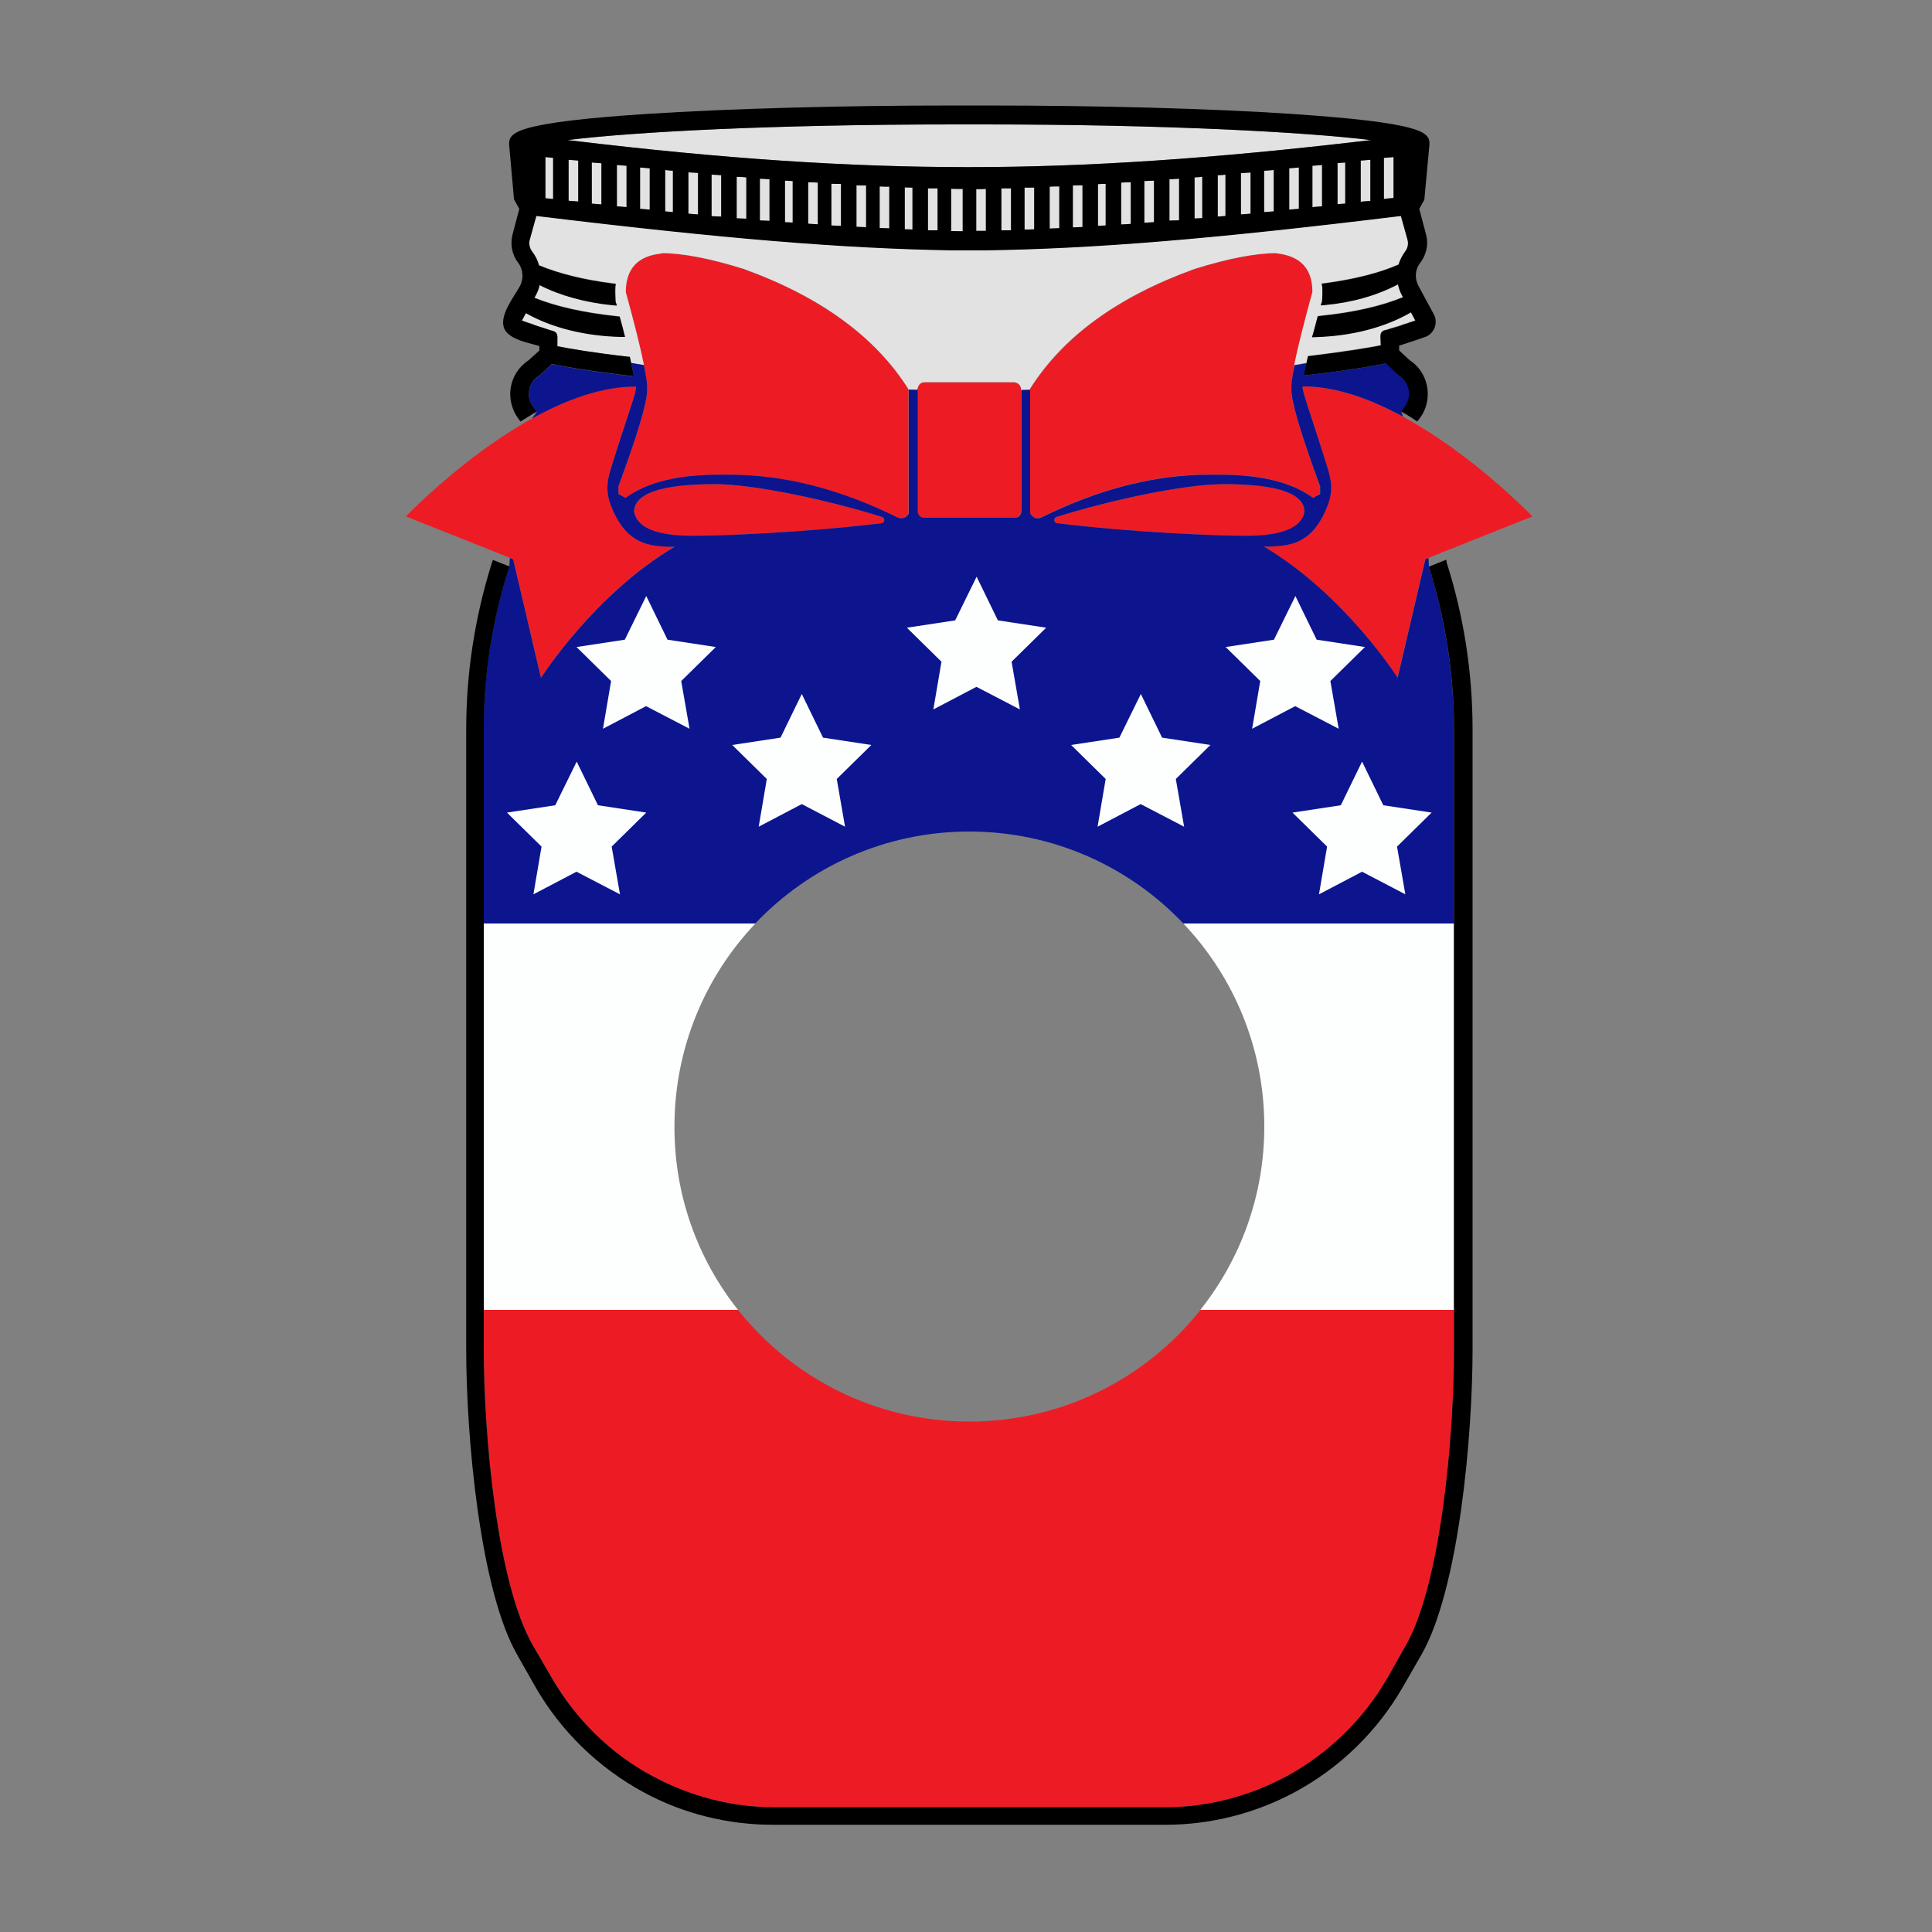 <?xml version="1.0" encoding="utf-8"?>
<!-- Generator: Adobe Illustrator 23.0.1, SVG Export Plug-In . SVG Version: 6.00 Build 0)  -->
<svg version="1.1" id="Layer_1" xmlns="http://www.w3.org/2000/svg" xmlns:xlink="http://www.w3.org/1999/xlink" x="0px" y="0px"
	 width="1000px" height="1000px" viewBox="0 0 1000 1000" style="enable-background:new 0 0 1000 1000;" xml:space="preserve">
<rect x="0" y="0" width="1000" height="1000" fill="#808080" stroke="none"/>
<style type="text/css">
	.st0{fill:#ED1C24;}
	.st1{fill:#E2E2E2;}
	.st2{fill:#FDFFFE;}
	.st3{fill:#0C158E;}
</style>
<g>
	<path class="st0" d="M372,245.7c-21.3,0-37.3,4-48.2,12l-3.7-2v-4c9.9-26.8,14.9-43.4,14.9-50.2c0-6.6-3.7-23.4-11.1-50.2
		c0-12,6.1-18.8,18.5-20v-0.2c10.8,0,25.1,2.7,42.6,8.2c39.8,14.4,68.2,35.2,85.2,62.2v64.2c-1,2.3-3.6,3.1-5.7,2.2
		c-29.9-14.8-58.8-22.2-87-22.2L372,245.7L372,245.7z M358.5,277.3c15.8,0,58.3-1.7,97.8-6.5c1.7-0.2,1.9-2.7,0.3-3.2
		c-28-8.8-66.2-17-86.6-17c-27.7,0-41.7,4.8-41.8,14.3C329.8,273.2,339.9,277.3,358.5,277.3z M546.8,267.6c-1.6,0.5-1.4,3,0.3,3.2
		c39.5,4.8,82,6.5,97.8,6.5c18.6,0,28.7-4.1,30.3-12.4c-0.1-9.5-14-14.3-41.8-14.3C613,250.6,574.8,258.8,546.8,267.6z M687,242.1
		c2.7,8.5,2.7,14-1.1,22.4c-7.3,16.2-17.3,18.6-31.8,18.4c41.8,24.8,69.2,67.9,69.2,67.9l14.4-61.4l55.5-22.1
		c0,0-64.6-67.5-119.1-67.3C673.7,202.1,679.2,216.5,687,242.1z M618.3,139.3c-39.8,14.4-68.2,35.1-85.2,62.2v64.1
		c1.2,2.3,3.6,3.2,5.7,2.2c29.9-14.8,58.9-22.2,87-22.2h5.5c21.4,0,37.4,4,48.2,12l3.7-2v-4c-9.9-26.8-14.9-43.6-14.9-50.2
		c0-6.8,3.7-23.4,11.1-50.2c0-12-6.1-18.6-18.5-20v-0.1C650,131.1,635.8,133.8,618.3,139.3z M280,350.8c0,0,27.4-43.2,69.2-67.9
		c-14.4,0.2-24.4-2.3-31.8-18.4c-3.8-8.4-3.8-13.9-1.1-22.4c7.9-25.6,13.5-40,12.9-42.1c-54.5-0.3-119.1,67.3-119.1,67.3l55.5,22.1
		L280,350.8z M524.8,268c2.4,0,3.7-1.3,3.7-4v-62.1c0-2.3-1.3-3.7-3.7-4h-46.3c-2.1,0.1-3.3,1.4-3.7,3.9V264c0,2.7,1.3,4,3.7,4
		H524.8z"/>
	<path class="st1" d="M592.3,115.3V93.7l5-0.2V115L592.3,115.3z M568.3,116.9c1.3-0.1,2.6-0.1,3.9-0.2h0.1V95.2c-0.6,0-1.3,0-1.9,0
		c-0.7,0-1.4,0.1-2.1,0.1V116.9z M618.3,113.1c0.6,0,1.3-0.1,1.9-0.1c0.7,0,1.4-0.1,2.1-0.1V91.5c-0.6,0.1-1.3,0.1-1.9,0.2
		c-0.7,0-1.4,0.1-2.1,0.1V113.1z M607.7,114.1c0.9,0,1.8,0,2.6-0.1V92.5c-1.6,0.1-3.5,0.2-5,0.3v21.4
		C606,114.2,606.9,114.1,607.7,114.1z M585.3,115.9V94.3l-5,0.2v21.7L585.3,115.9z M518.3,119.2c0.8,0,1.7,0,2.5,0s1.7,0,2.5,0V97.5
		c-0.8,0-1.6,0-2.5,0s-1.7,0-2.5,0V119.2z M530.3,118.8c1.5,0,3.5,0,5-0.1V97.1c-0.8,0-1.6,0-2.5,0s-1.7,0-2.5,0V118.8z
		 M505.3,119.5c0.8,0,1.7,0,2.5,0c0.9,0,1.7,0,2.5,0V97.8c-0.8,0-1.6,0-2.5,0.1c-0.8,0-1.7,0-2.5,0V119.5z M555.3,117.7
		c0.8,0,1.7-0.1,2.5-0.1s1.7-0.1,2.5-0.1V95.9c-0.8,0-1.6,0-2.5,0c-0.8,0-1.7,0.1-2.5,0.1V117.7z M543.3,118.3
		c0.7,0,1.6-0.1,2.4-0.1c0.9,0,1.8-0.1,2.6-0.1V96.5c-0.8,0-1.6,0-2.5,0c-0.8,0-1.7,0.1-2.5,0.1V118.3z M679.3,107.2
		c0.8-0.1,1.6-0.1,2.4-0.2c0.9-0.1,1.8-0.1,2.6-0.2V85.4c-0.8,0.1-1.6,0.1-2.4,0.2c-0.9,0.1-1.8,0.1-2.6,0.2V107.2z M692.3,105.7
		c0.6-0.1,1.4-0.1,2.3-0.2c0.6,0,1.2-0.1,1.7-0.1V84.1c-0.5,0.1-0.9,0.1-1.4,0.1c-0.9,0.1-1.8,0.1-2.6,0.2V105.7z M630.3,112.1
		c1.3-0.1,2.7-0.2,4-0.3V90.4c-0.6,0.1-1.3,0.1-1.9,0.2c-0.7,0-1.4,0.1-2.1,0.1V112.1z M501,86.5h0.6c61.1,0,126.3-4.4,205.4-13.7
		c0.8-0.1,1.7-0.2,2.5-0.3c-33.8-4.1-105.5-8.1-200.8-8.1h-14.2c-95.3,0-167,3.9-200.8,8.1c0.8,0.1,1.7,0.2,2.6,0.3
		C373.8,82.1,438.8,86.5,501,86.5z M704.3,83.1v21.3c1.1-0.1,2.3-0.2,3.5-0.3c0.5,0,1-0.1,1.5-0.1V82.7c-1.1,0.1-2.4,0.2-3.5,0.3
		C705.3,83,704.8,83.1,704.3,83.1z M644.7,110.8c0.9-0.1,1.8-0.1,2.6-0.2V89.3c-1.5,0.1-3.5,0.2-5,0.3V111
		C643.1,110.9,643.9,110.9,644.7,110.8z M667.3,108.5c0.8-0.1,1.6-0.1,2.4-0.2c0.9-0.1,1.8-0.1,2.6-0.2V86.7
		c-0.8,0.1-1.6,0.1-2.4,0.2c-0.9,0.1-1.8,0.1-2.6,0.2V108.5z M654.3,109.8c0.8-0.1,1.6-0.1,2.4-0.2c0.9-0.1,1.8-0.1,2.6-0.2V88
		c-0.8,0.1-1.6,0.1-2.4,0.2c-0.9,0.1-1.8,0.1-2.6,0.2V109.8z M721.3,102.5V81.3c-1.1,0.1-2.3,0.2-3.5,0.3c-0.5,0-1,0.1-1.5,0.1V103
		c0.7-0.1,1.6-0.2,2.4-0.3C719.5,102.6,720.5,102.6,721.3,102.5z M368.3,111.9c0.8,0,1.7,0.1,2.6,0.1c0.8,0,1.6,0.1,2.4,0.1V90.7
		c-0.8-0.1-1.7-0.1-2.6-0.2c-0.8,0-1.6-0.1-2.4-0.1V111.9z M331.3,108.1c0.8,0.1,1.7,0.1,2.6,0.2c0.8,0.1,1.6,0.1,2.4,0.2V87.1
		c-0.8-0.1-1.7-0.1-2.6-0.2c-0.8-0.1-1.6-0.1-2.4-0.2V108.1z M344.3,109.4c0.6,0.1,1.4,0.1,2.1,0.2c0.7,0.1,1.3,0.1,1.9,0.2V88.4
		c-0.7-0.1-1.4-0.1-2.1-0.2c-0.7-0.1-1.3-0.1-1.9-0.2V109.4z M358.9,110.8c0.8,0.1,1.6,0.1,2.4,0.2V89.5c-1.5-0.1-3.4-0.2-5-0.3
		v21.4C357.1,110.7,358,110.7,358.9,110.8z M319.3,106.8c0.8,0.1,1.7,0.1,2.6,0.2c0.8,0.1,1.6,0.1,2.4,0.2V85.8
		c-0.8-0.1-1.7-0.1-2.6-0.2c-0.8-0.1-1.6-0.1-2.4-0.2V106.8z M498.3,119.7V97.8c-1.8,0-4.2,0-6-0.1v21.9
		C494,119.6,496.5,119.7,498.3,119.7z M278,168.7c1.1,0.4,2.3,0.7,3.5,1.1c0.7,0.3,1.2,0.4,1.8,0.6s1.2,0.4,1.8,0.6
		c0.2,0,0.3,0.1,0.5,0.1c0.8,0.2,2.5,0.7,2.8,2.4c0.2,0.9,0.1,1.8,0.1,2.6c0,0.3,0,0.6,0,0.9v2.2c7.1,1.4,18.8,3.4,36.4,5.4l1.1,0.1
		l0.2,1c0.2,0.7,0.3,1.4,0.5,2.1c2.2,0.4,4.4,0.8,6.6,1.1c-1.8-8.9-4.9-21.4-9.4-37.7c0-12,6.1-18.8,18.5-20v-0.2
		c10.8,0,25.1,2.7,42.6,8.2c39.8,14.4,68.2,35.2,85.2,62.2v0.2c1.5,0,3.1,0.1,4.6,0.1v0c0.4-2.5,1.6-3.8,3.7-3.9h46.3
		c2.4,0.3,3.7,1.7,3.7,3.9c1.5,0,3-0.1,4.5-0.1v-0.2c17-27.1,45.4-47.8,85.2-62.2c17.6-5.5,31.8-8.2,42.6-8.2v0.1
		c12.4,1.4,18.5,8,18.5,20c-4.5,16.4-7.7,29-9.4,37.8c2.1-0.4,4.3-0.7,6.3-1.1c0.2-0.8,0.4-1.7,0.6-2.6l0.2-1l1-0.1
		c20.4-2.5,32.3-4.6,36.7-5.5c0-0.7-0.1-1.7-0.1-2.4c-0.1-2-0.1-2.7,0-3.2c0.3-1.8,2-2.2,2.9-2.4c0.1,0,0.3,0,0.5-0.1
		c0.6-0.2,1.2-0.4,1.8-0.6c0.5-0.1,1.1-0.3,1.7-0.5c1.2-0.3,2.4-0.7,3.6-1.1c0.8-0.3,1.5-0.6,2.3-0.8c0.6-0.2,1.4-0.4,2.1-0.7
		c0.7-0.2,1.4-0.5,2.1-0.7l0.2-0.1c0.3-0.1,0.6-0.1,0.8-0.2l-2.3-4.3c-13.5,7.8-30.4,12.2-49.2,12.8l-2,0.1l0.6-2
		c0.8-2.9,1.5-5.4,2.1-7.9l0.3-1l1-0.1c17.5-1.8,31.6-5,43.1-9.7l-0.6-1.1c-0.9-1.7-1.6-3.6-2-5.6c-10.8,5.7-23.7,9.4-37.7,10.7
		l-2.3,0.2l0.7-2.1c0.1-0.9,0.3-6.1,0.1-7.6l-0.3-1.5l1.5-0.2c15.6-2.1,28.2-5.3,38.3-9.7c0.7-2.4,1.9-4.7,3.5-6.9
		c1.3-1.7,1.7-3.9,1.1-6.1l-3.4-12.2c-97.3,11.9-157.7,16.9-215.2,17.8h-17c-57.4-1-117.9-6-215.3-17.8l-3.4,12.3
		c-0.6,2.1-0.1,4.4,1.2,6.1c1.7,2.2,2.9,4.6,3.6,7.2c10.3,4.3,23.2,7.5,38.2,9.4l1.5,0.2l-0.2,1.5c-0.1,1.4,0,6.6,0.1,7.6l0.7,2.1
		l-2.3-0.2c-14.1-1.4-27.1-5-37.7-10.4c-0.4,1.9-1.1,3.7-2,5.3l-0.7,1.3c11.4,4.6,25.9,7.8,43.1,9.6l1,0.1l0.3,1
		c0.3,1.1,0.6,2.2,0.9,3.3c0.4,1.5,0.8,2.9,1.1,4.3l0.5,1.9h-2c-18.5-0.4-35.9-4.7-49.3-12.3l-2.1,3.9c1.9,0.7,3.8,1.3,5.6,1.9
		C276.5,168.2,277.3,168.4,278,168.7z M294.3,82.7v21.2c1.1,0.1,2.4,0.2,3.7,0.3c0.5,0,0.9,0.1,1.3,0.1V83.1
		c-1.1-0.1-2.5-0.2-3.8-0.3C295,82.8,294.7,82.7,294.3,82.7z M306.3,105.4c0.8,0.1,1.7,0.1,2.6,0.2c0.8,0.1,1.6,0.1,2.4,0.2V84.5
		c-0.8-0.1-1.7-0.1-2.6-0.2c-0.8-0.1-1.6-0.1-2.4-0.2V105.4z M286.3,81.7l-4-0.4v21.3l4,0.4V81.7z M455.3,118c0.8,0,1.7,0.1,2.6,0.1
		c0.8,0,1.6,0.1,2.4,0.1V96.6c-0.8,0-1.7,0-2.5,0c-0.9,0-1.7-0.1-2.5-0.1V118z M472.3,118.8V97.1c-1.3,0-2.7-0.1-4-0.1v21.7
		C469.5,118.7,471,118.7,472.3,118.8z M480.3,119.2c0.7,0,1.6,0,2.5,0c0.9,0,1.7,0,2.5,0V97.5c-0.8,0-1.6,0-2.5,0
		c-0.9,0-1.7,0-2.5,0V119.2z M443.3,117.4c0.7,0,1.6,0.1,2.5,0.1c0.9,0,1.7,0.1,2.5,0.1V96c-0.8,0-1.7,0-2.5,0
		c-0.9,0-1.7-0.1-2.5-0.1V117.4z M423.3,116.1V94.5l-5-0.2v21.5L423.3,116.1z M393.3,114.1c0.8,0,1.7,0.1,2.6,0.1
		c0.8,0,1.6,0.1,2.4,0.1V92.8c-0.8-0.1-1.7-0.1-2.6-0.2c-0.8,0-1.6-0.1-2.4-0.1V114.1z M430.3,116.7c1.3,0.1,2.9,0.1,4.3,0.2
		c0.2,0,0.5,0,0.7,0V95.2c-0.8,0-1.7,0-2.5,0c-0.9,0-1.7-0.1-2.5-0.1V116.7z M406.3,115c0.7,0,1.4,0.1,2.1,0.1
		c0.6,0,1.3,0.1,1.9,0.1V93.7c-0.7,0-1.4-0.1-2.1-0.1s-1.3-0.1-1.9-0.1V115z M381.3,113c0.8,0,1.7,0.1,2.6,0.1
		c0.8,0,1.6,0.1,2.4,0.1V91.8c-0.8-0.1-1.7-0.1-2.6-0.2c-0.8,0-1.6-0.1-2.4-0.1V113z"/>
	<path class="st0" d="M621.4,678c-28,35.2-71.2,57.8-119.7,57.8S410,713.2,382,678H250.4v20.2c0,44.1,6.8,121.4,25.5,153.6l9.6,16.5
		c12.6,21.8,30.7,39.5,52.2,51c19.5,10.5,41.1,16.1,62.5,16.1h203.4c21.4,0,43-5.6,62.5-16.1c21.5-11.7,39.6-29.3,52.1-50.9
		l9.3-16.5c18.4-31.9,25.1-109.4,25.1-153.8V678H621.4z"/>
	<path class="st2" d="M382,678H250.4V478h140.6c-26,27.4-41.9,64.4-41.9,105.1C349,619,361.3,651.9,382,678z M612.5,478
		c26,27.4,41.9,64.4,41.9,105.1c0,35.9-12.4,68.8-33.1,94.9h131.2V478H612.5z"/>
	<path class="st3" d="M740,294.6l-0.4-1.3v0c-0.1-1.5-0.1-3-0.2-4.5l-1.6,0.6l-14.4,61.4c0,0-27.4-43.1-69.2-67.9
		c14.5,0.2,24.5-2.2,31.8-18.4c3.8-8.4,3.8-13.9,1.1-22.4c-7.9-25.6-13.4-40-12.9-42.1c17.1-0.1,35.1,6.5,51.9,15.6
		c0-0.1,0-0.1,0-0.2l-0.8-2.5l1.2-1.4c1.8-2,2.9-4.7,3-7.5c0-4-2-7.6-5.3-9.7l-0.6-0.5l-6.1-5.7c-4.4,0.9-17.3,3.4-40.4,6l-2,0.2
		l0.4-2c0.4-2,0.9-4.3,0.9-4.3s-2.8,0.5-6.3,1.1c-1.6,7.6-1.7,9.2-1.7,12.4c0,6.6,5,23.4,14.9,50.2v4l-3.7,2
		c-10.8-8-26.8-12-48.2-12h-5.5c-28.1,0-57.1,7.4-87,22.2c-2.1,1-4.5,0.1-5.7-2.2v-63.9c-1.5,0.1-3,0.1-4.5,0.2V264
		c0,2.7-1.3,4-3.7,4h-46.3c-2.4,0-3.7-1.3-3.7-4v-62.2c-1.5,0-3.1-0.1-4.6-0.1v64c-1,2.3-3.6,3.1-5.7,2.2
		c-29.9-14.8-58.8-22.2-87-22.2H372c-21.3,0-37.3,4-48.2,12l-3.7-2v-4c9.9-26.8,14.9-43.4,14.9-50.2c0-2.7-0.3-5.4-1.7-12.5
		c-2.3-0.4-4.5-0.8-6.6-1.1c0.4,1.8,0.7,3.2,1,4.9l0.4,2l-2.1-0.2c-24-2.9-36.3-5.2-40.4-6.1l-6,5.6l-0.5,0.4
		c-3.5,2.1-5.5,5.8-5.4,9.8c0.1,2.8,1.1,5.3,3,7.4l1.2,1.4l-2.6,3.6c17.3-9.6,36.1-16.7,53.9-16.6c0.6,2.1-5,16.5-12.9,42.1
		c-2.7,8.5-2.7,14,1.1,22.4c7.4,16.1,17.4,18.6,31.8,18.4c-41.8,24.7-69.2,67.9-69.2,67.9l-14.4-61.4l-1.7-0.7l-0.3,4.5l-0.4,1.3
		c-8.6,26.8-12.9,54.8-12.9,83.1V478h140.6c27.8-29.3,67.2-47.6,110.8-47.6s83,18.3,110.8,47.6h140.1V377.6
		C752.5,349.4,748.3,321.5,740,294.6z M456.3,270.8c-39.5,4.8-82,6.5-97.8,6.5c-18.6,0-28.7-4.1-30.3-12.4
		c0.1-9.5,14.1-14.3,41.8-14.3c20.4,0,58.6,8.2,86.6,17C458.2,268.1,458,270.6,456.3,270.8z M547.1,270.8c-1.7-0.2-1.9-2.7-0.3-3.2
		c28-8.8,66.2-17,86.6-17c27.8,0,41.7,4.8,41.8,14.3c-1.6,8.3-11.7,12.4-30.3,12.4C629.1,277.3,586.6,275.6,547.1,270.8z"/>
	<path d="M748.8,291.2c8.9,27.9,13.4,57,13.4,86.4v320.6c0,45.2-7.1,124.7-26.6,158.5l-9.5,16.5c-13.3,23.1-32.7,41.9-55.9,54.4
		c-20.4,11-43.6,16.9-67,16.9H400c-23.5,0-46.6-5.8-67-16.9c-23.3-12.7-42.7-31.5-55.9-54.5l-9.3-16.4
		c-19.4-33.7-26.5-113.2-26.5-158.4V377.6c0-29.3,4.5-58.3,13.3-86.3l0.5-1.5l8.6,3.4l-0.4,1.3c-8.6,26.8-12.9,54.8-12.9,83.1v320.6
		c0,44.1,6.8,121.4,25.5,153.6l9.6,16.5c12.6,21.8,30.7,39.5,52.2,51c19.5,10.5,41.1,16.1,62.5,16.1h203.4c21.4,0,43-5.6,62.5-16.1
		c21.5-11.7,39.6-29.3,52.1-50.9l9.3-16.5c18.4-31.9,25.1-109.4,25.1-153.8V377.6c0-28.2-4.3-56.1-12.6-83l-0.4-1.3l9-3.6
		L748.8,291.2z M265.6,174.6c4.2,2.3,9.9,3.4,13.6,4.5v2.3l-5.5,5c-6.1,4-9.7,10.7-9.6,17.9c0.1,4.7,1.7,9.2,4.5,12.8l0.8,1.1
		l1.1-0.7c1.9-1.2,3.8-2.4,5.8-3.6l1.6-0.9l-1.2-1.4c-1.9-2.1-2.9-4.6-3-7.4c-0.1-4,1.9-7.7,5.4-9.8l0.5-0.4l6-5.6
		c4.1,0.9,16.4,3.2,40.4,6.1l2.1,0.2l-0.4-2c-0.4-2.2-1-4.8-1.5-7l-0.2-1l-1.1-0.1c-17.6-2-29.3-4-36.4-5.4V177c0-0.3,0-0.6,0-0.9
		c0-0.8,0.1-1.7-0.1-2.6c-0.3-1.7-2-2.2-2.8-2.4c-0.2,0-0.3-0.1-0.5-0.1c-0.6-0.2-1.2-0.4-1.8-0.6c-0.6-0.2-1.1-0.3-1.8-0.6
		c-1.2-0.4-2.4-0.7-3.5-1.1c-0.8-0.3-1.6-0.5-2.3-0.8c-1.8-0.6-3.7-1.2-5.6-1.9l2.1-3.9c13.4,7.6,30.8,11.9,49.3,12.3h2l-0.5-1.9
		c-0.3-1.4-0.7-2.8-1.1-4.3c-0.3-1.1-0.6-2.2-0.9-3.3l-0.3-1l-1-0.1c-17.2-1.8-31.7-5-43.1-9.6l0.7-1.3c0.9-1.6,1.6-3.4,2-5.3
		c10.6,5.4,23.6,9,37.7,10.4l2.3,0.2l-0.7-2.1c-0.1-1-0.2-6.2-0.1-7.6l0.2-1.5l-1.5-0.2c-15-1.9-27.9-5.1-38.2-9.4
		c-0.7-2.6-1.9-5-3.6-7.2c-1.3-1.7-1.8-4-1.2-6.1l3.4-12.3c97.4,11.8,157.9,16.8,215.3,17.8h17c57.5-0.9,117.9-5.9,215.2-17.8
		l3.4,12.2c0.6,2.2,0.2,4.4-1.1,6.1c-1.6,2.2-2.8,4.5-3.5,6.9c-10.1,4.4-22.7,7.6-38.3,9.7l-1.5,0.2l0.3,1.5c0.2,1.5,0,6.7-0.1,7.6
		l-0.7,2.1l2.3-0.2c14-1.3,26.9-5,37.7-10.7c0.4,2,1.1,3.9,2,5.6l0.6,1.1c-11.5,4.7-25.6,7.9-43.1,9.7l-1,0.1l-0.3,1
		c-0.6,2.5-1.3,5-2.1,7.9l-0.6,2l2-0.1c18.8-0.6,35.7-5,49.2-12.8l2.3,4.3c-0.2,0.1-0.5,0.1-0.8,0.2l-0.2,0.1
		c-0.7,0.2-1.4,0.5-2.1,0.7c-0.7,0.3-1.5,0.5-2.1,0.7c-0.8,0.2-1.5,0.5-2.3,0.8c-1.2,0.4-2.4,0.8-3.6,1.1c-0.6,0.2-1.2,0.4-1.7,0.5
		c-0.6,0.2-1.2,0.4-1.8,0.6c-0.2,0.1-0.4,0.1-0.5,0.1c-0.9,0.2-2.6,0.6-2.9,2.4c-0.1,0.5-0.1,1.2,0,3.2c0,0.7,0.1,1.7,0.1,2.4
		c-4.4,0.9-16.3,3-36.7,5.5l-1,0.1l-0.2,1c-0.6,2.6-1.1,4.9-1.5,6.9l-0.4,2l2-0.2c23.1-2.6,36-5.1,40.4-6l6.1,5.7l0.6,0.5
		c3.3,2.1,5.3,5.7,5.3,9.7c-0.1,2.8-1.2,5.5-3,7.5l-1.2,1.4l2.6,1.5c1.6,1,3.2,1.9,4.7,3l1.1,0.8l0.9-1.1c2.9-3.6,4.5-8,4.6-12.8
		c0.1-7.3-3.4-14-9.4-17.9l-5.4-5v-2.5c6.2-2,11.1-3.6,13.5-4.5c2.3-0.8,4-2.6,4.9-4.9c0.8-2.3,0.7-4.8-0.5-6.9l-7.9-14.6
		c-2.1-3.9-1.8-8.6,1-12.1c3.2-4.2,4.3-9.7,2.9-14.6l-3.5-13.2l2.4-4.3c0.3-0.4,0.3-0.9,0.3-1.2l2.6-28v-0.1c0-2.9-0.7-5.7-9.8-8.2
		c-10.2-2.9-30.2-5.2-61-7.3c-41.9-2.8-98.8-4.4-160.3-4.4h-14.2c-60,0-116.9,1.6-160.3,4.4c-30.8,2-50.8,4.4-61,7.3
		c-9,2.5-9.8,5.4-9.8,8.3l2.5,28c0,0.2,0.1,0.3,0.1,0.5v0.2l2.7,4.8l-3.5,13.2c-1.3,5.1-0.3,10.6,2.9,14.7c2.6,3.4,3,8.2,0.9,12.1
		c-3.1,5.7-11.1,15.5-8,22.2C262,172.1,263.7,173.5,265.6,174.6z M485.3,97.5v21.7c-0.8,0-1.6,0-2.5,0s-1.8,0-2.5,0V97.5
		c0.8,0,1.6,0,2.5,0S484.5,97.5,485.3,97.5z M472.3,97.1v21.7c-1.3-0.1-2.7-0.1-4-0.1V97C469.5,97,471,97.1,472.3,97.1z M460.3,96.6
		v21.6c-0.8,0-1.6-0.1-2.4-0.1c-0.9,0-1.8-0.1-2.6-0.1V96.5c0.8,0,1.6,0.1,2.5,0.1C458.5,96.6,459.5,96.6,460.3,96.6z M448.3,96
		v21.6c-0.8,0-1.6-0.1-2.5-0.1s-1.8-0.1-2.5-0.1V95.9c0.8,0,1.6,0.1,2.5,0.1C446.5,96,447.5,96,448.3,96z M435.3,95.2v21.7
		c-0.2,0-0.5,0-0.7,0c-1.4-0.1-3-0.1-4.3-0.2V95.1c0.8,0,1.6,0.1,2.5,0.1C433.5,95.2,434.5,95.2,435.3,95.2z M423.3,94.5v21.6
		l-5-0.3V94.3L423.3,94.5z M410.3,93.7v21.5c-0.6,0-1.3-0.1-1.9-0.1c-0.7,0-1.4-0.1-2.1-0.1V93.5c0.6,0,1.2,0.1,1.9,0.1
		C408.9,93.6,409.5,93.7,410.3,93.7z M398.3,92.8v21.5c-0.8,0-1.6-0.1-2.4-0.1c-0.9,0-1.8-0.1-2.6-0.1V92.5c0.8,0,1.6,0.1,2.4,0.1
		C396.5,92.7,397.5,92.7,398.3,92.8z M386.3,91.8v21.4c-0.8,0-1.6-0.1-2.4-0.1c-0.9,0-1.8-0.1-2.6-0.1V91.5c0.8,0,1.6,0.1,2.4,0.1
		C384.5,91.7,385.5,91.7,386.3,91.8z M373.3,90.7v21.4c-0.8,0-1.6-0.1-2.4-0.1c-0.9,0-1.8-0.1-2.6-0.1V90.4c0.8,0,1.6,0.1,2.4,0.1
		C371.5,90.6,372.5,90.6,373.3,90.7z M361.3,89.5V111c-0.8-0.1-1.6-0.1-2.4-0.2c-0.9-0.1-1.8-0.1-2.6-0.2V89.2
		C357.9,89.3,359.8,89.4,361.3,89.5z M348.3,88.4v21.4c-0.6-0.1-1.2-0.1-1.9-0.2c-0.7-0.1-1.5-0.1-2.1-0.2V88
		c0.6,0.1,1.2,0.1,1.9,0.2C346.9,88.3,347.5,88.3,348.3,88.4z M336.3,87.1v21.4c-0.8-0.1-1.6-0.1-2.4-0.2c-0.9-0.1-1.8-0.1-2.6-0.2
		V86.7c0.8,0.1,1.6,0.1,2.4,0.2C334.5,87,335.5,87,336.3,87.1z M324.3,85.8v21.4c-0.8-0.1-1.6-0.1-2.4-0.2c-0.9-0.1-1.8-0.1-2.6-0.2
		V85.4c0.8,0.1,1.6,0.1,2.4,0.2C322.5,85.7,323.5,85.7,324.3,85.8z M311.3,84.5v21.3c-0.8-0.1-1.6-0.1-2.4-0.2
		c-0.9-0.1-1.8-0.1-2.6-0.2V84.1c0.8,0.1,1.6,0.1,2.4,0.2C309.5,84.4,310.5,84.4,311.3,84.5z M709.3,82.7V104c-0.5,0-1,0.1-1.5,0.1
		c-1.2,0.1-2.4,0.2-3.5,0.3V83.1c0.5,0,1-0.1,1.5-0.1C706.8,82.9,708.2,82.8,709.3,82.7z M293.8,72.5c33.8-4.2,105.5-8.1,200.8-8.1
		h14.2c95.3,0,167,4,200.8,8.1c-0.8,0.1-1.7,0.2-2.5,0.3C628,82.1,562.8,86.5,501.6,86.5H501c-62.3,0-127.3-4.4-204.7-13.7
		C295.5,72.7,294.5,72.6,293.8,72.5z M716.3,103V81.7c0.5,0,1-0.1,1.5-0.1c1.2-0.1,2.4-0.2,3.5-0.3v21.2c-0.8,0.1-1.7,0.1-2.6,0.2
		C717.8,102.8,717,102.9,716.3,103z M286.3,81.7V103l-4-0.4V81.3L286.3,81.7z M299.3,83.1v21.2c-0.4,0-0.8-0.1-1.3-0.1
		c-1.3-0.1-2.6-0.2-3.7-0.3V82.7c0.4,0,0.8,0.1,1.2,0.1C296.8,82.9,298.1,83,299.3,83.1z M498.3,97.8v21.9c-1.8,0-4.3-0.1-6-0.1
		V97.7C494,97.8,496.5,97.8,498.3,97.8z M696.3,84.1v21.3c-0.5,0-1.1,0.1-1.7,0.1c-0.9,0.1-1.7,0.1-2.3,0.2V84.4
		c0.8-0.1,1.7-0.1,2.6-0.2C695.3,84.2,695.8,84.2,696.3,84.1z M684.3,85.4v21.4c-0.8,0.1-1.7,0.1-2.6,0.2c-0.8,0.1-1.6,0.1-2.4,0.2
		V85.8c0.8-0.1,1.7-0.1,2.6-0.2C682.7,85.5,683.5,85.5,684.3,85.4z M672.3,86.7v21.4c-0.8,0.1-1.7,0.1-2.6,0.2
		c-0.8,0.1-1.6,0.1-2.4,0.2V87.1c0.8-0.1,1.7-0.1,2.6-0.2C670.7,86.8,671.5,86.8,672.3,86.7z M659.3,88v21.4
		c-0.8,0.1-1.7,0.1-2.6,0.2c-0.8,0.1-1.6,0.1-2.4,0.2V88.4c0.8-0.1,1.7-0.1,2.6-0.2C657.7,88.1,658.5,88.1,659.3,88z M647.3,89.3
		v21.3c-0.8,0.1-1.7,0.1-2.6,0.2c-0.8,0.1-1.6,0.1-2.4,0.2V89.6C643.8,89.5,645.8,89.4,647.3,89.3z M634.3,90.4v21.4
		c-1.3,0.1-2.7,0.2-4,0.3V90.7c0.7,0,1.4-0.1,2.1-0.1C633,90.5,633.7,90.5,634.3,90.4z M622.3,91.5v21.4c-0.7,0-1.4,0.1-2.1,0.1
		c-0.6,0-1.3,0.1-1.9,0.1V91.8c0.7,0,1.4-0.1,2.1-0.1C621,91.6,621.7,91.6,622.3,91.5z M610.3,92.5V114c-0.8,0.1-1.7,0.1-2.6,0.1
		c-0.8,0-1.7,0.1-2.4,0.1V92.8C606.8,92.7,608.7,92.6,610.3,92.5z M597.3,93.5V115l-5,0.3V93.7L597.3,93.5z M585.3,94.3v21.6l-5,0.3
		V94.5L585.3,94.3z M572.3,95.2v21.5h-0.1c-1.3,0.1-2.6,0.1-3.9,0.2V95.3c0.7,0,1.4-0.1,2.1-0.1C571,95.2,571.7,95.2,572.3,95.2z
		 M560.3,95.9v21.6c-0.8,0-1.7,0.1-2.5,0.1s-1.7,0.1-2.5,0.1V96c0.8,0,1.7-0.1,2.5-0.1C558.7,95.9,559.5,95.9,560.3,95.9z
		 M548.3,96.5v21.6c-0.8,0-1.7,0.1-2.6,0.1c-0.8,0-1.7,0.1-2.4,0.1V96.6c0.8,0,1.7-0.1,2.5-0.1C546.7,96.5,547.5,96.5,548.3,96.5z
		 M535.3,97.1v21.6c-1.5,0.1-3.5,0.1-5,0.1V97.1c0.8,0,1.6,0,2.5,0S534.5,97.1,535.3,97.1z M523.3,97.5v21.7c-0.8,0-1.7,0-2.5,0
		s-1.7,0-2.5,0V97.5c0.8,0,1.6,0,2.5,0S522.5,97.5,523.3,97.5z M510.3,97.8v21.7c-0.8,0-1.6,0-2.5,0c-0.8,0-1.7,0-2.5,0V97.9
		c0.8,0,1.7,0,2.5,0C508.6,97.8,509.5,97.8,510.3,97.8z"/>
	<path class="st2" d="M334.5,308.5l11,22.6l25,3.8l-17.9,17.6l4.3,24.7l-22.5-11.7l-22.3,11.7l4.2-24.7l-17.9-17.6l25-3.8
		L334.5,308.5z M505.5,298.5l11,22.6l25,3.8l-17.9,17.6l4.3,24.7l-22.5-11.7l-22.3,11.7l4.2-24.7l-17.9-17.6l25-3.8L505.5,298.5z
		 M670.5,308.5l11,22.6l25,3.8l-17.9,17.6l4.3,24.7l-22.5-11.7l-22.3,11.7l4.2-24.7l-17.9-17.6l25-3.8L670.5,308.5z M705,394.2
		l11,22.6l25,3.8l-17.9,17.6l4.3,24.7L705,451.2l-22.3,11.7l4.2-24.7L669,420.6l25-3.8L705,394.2z M590.5,359.2l11,22.6l25,3.8
		l-17.9,17.6l4.3,24.7l-22.5-11.7l-22.3,11.7l4.2-24.7l-17.9-17.6l25-3.8L590.5,359.2z M415,359.2l11,22.6l25,3.8l-17.9,17.6
		l4.3,24.7L415,416.2l-22.3,11.7l4.2-24.7L379,385.6l25-3.8L415,359.2z M298.5,394.2l11,22.6l25,3.8l-17.9,17.6l4.3,24.7l-22.5-11.7
		l-22.3,11.7l4.2-24.7l-17.9-17.6l25-3.8L298.5,394.2z"/>
</g>
</svg>
